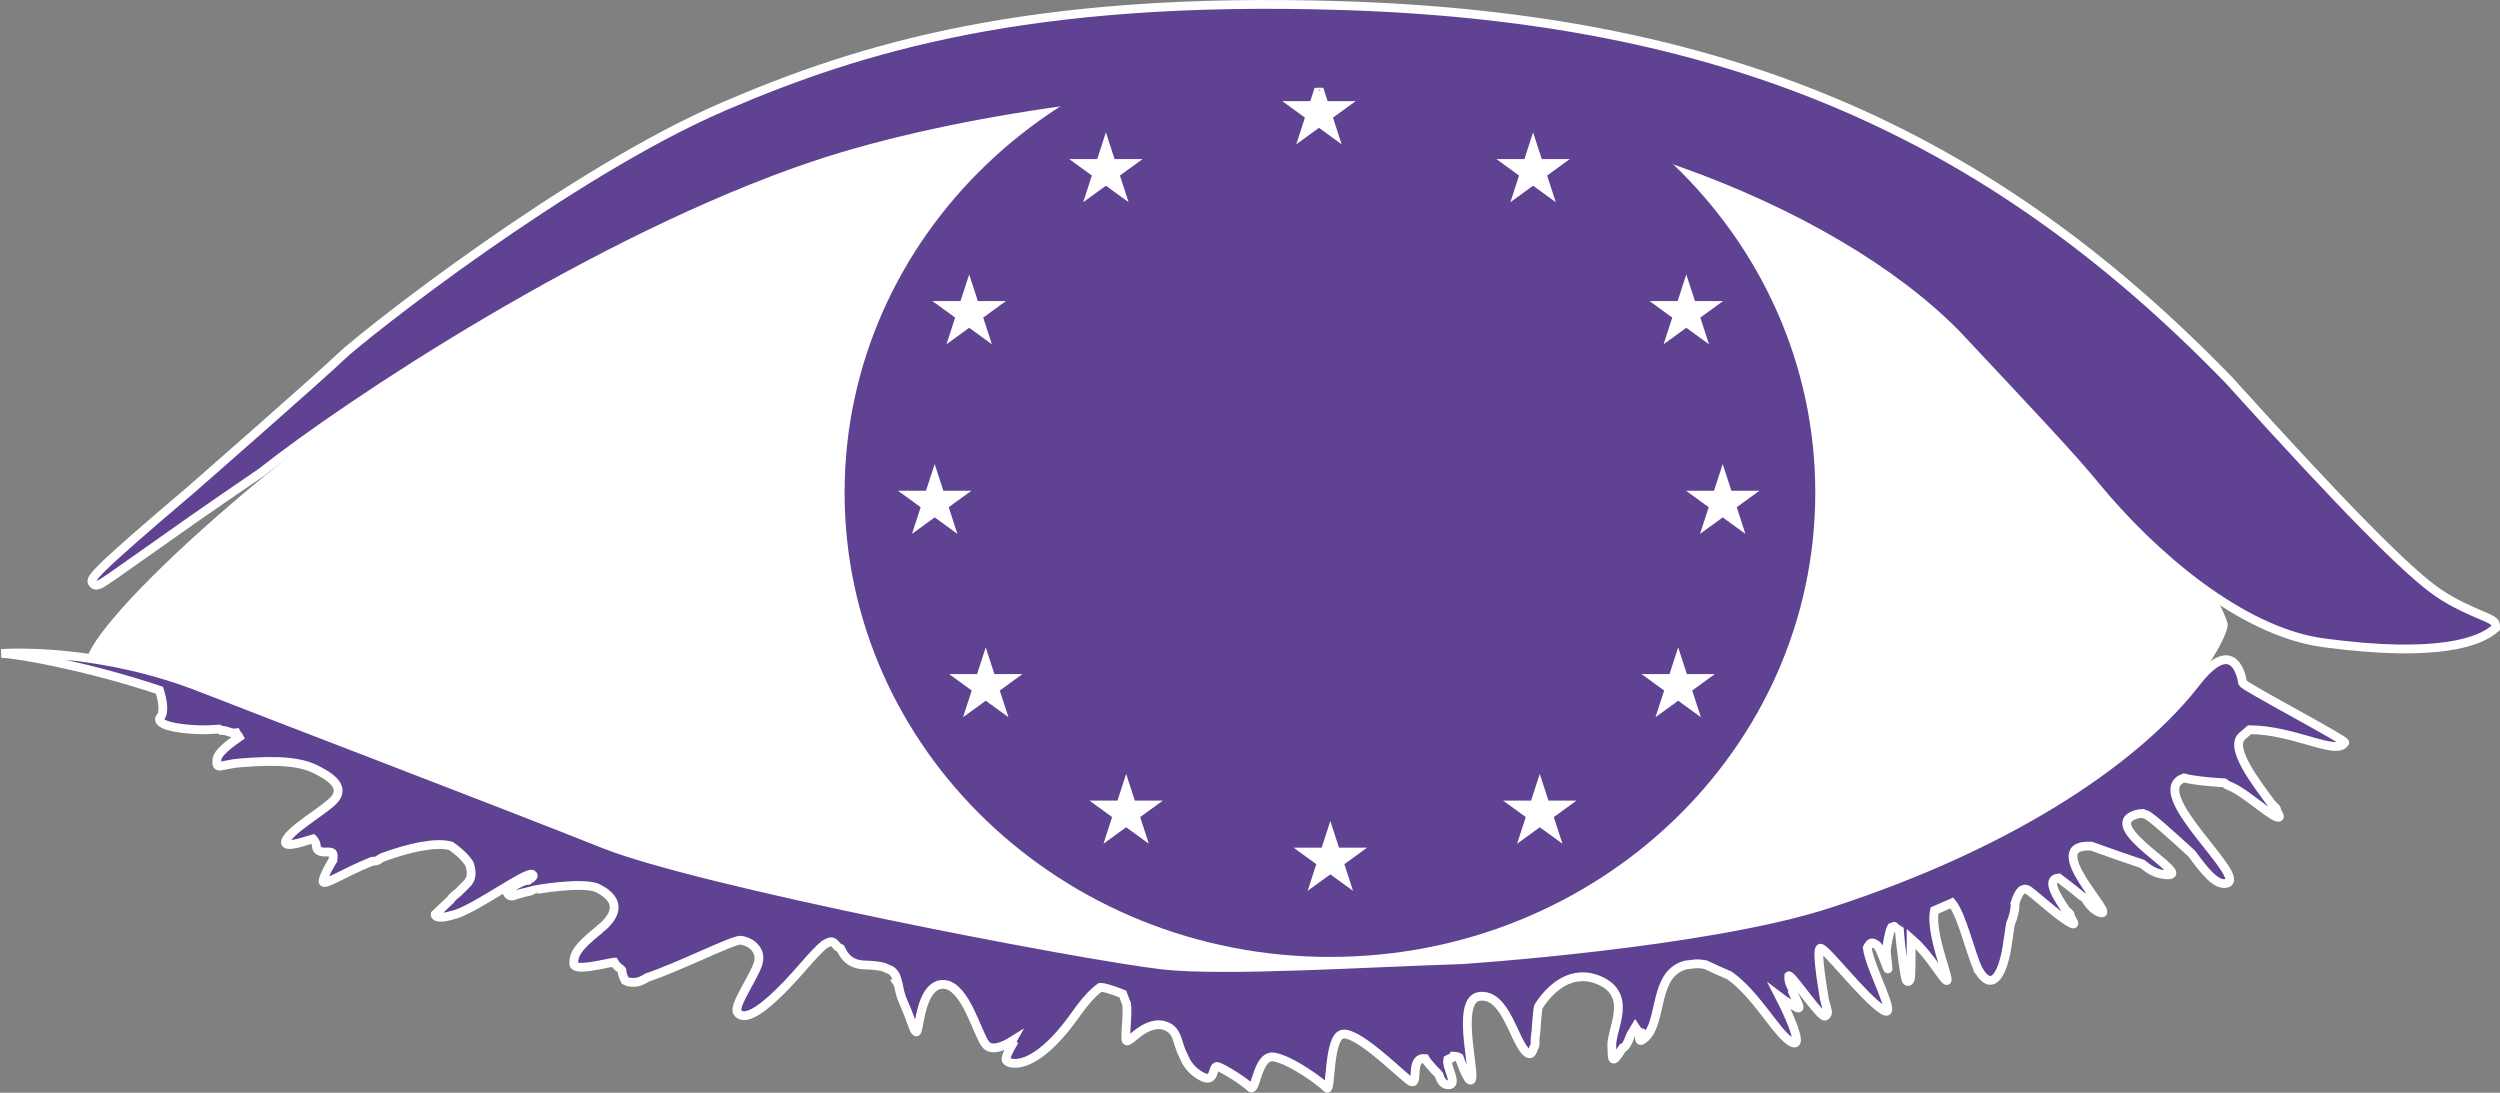 <!-- Generator: Adobe Illustrator 21.1.0, SVG Export Plug-In  -->
<svg version="1.1"
	 xmlns="http://www.w3.org/2000/svg" xmlns:xlink="http://www.w3.org/1999/xlink" xmlns:a="http://ns.adobe.com/AdobeSVGViewerExtensions/3.0/"
	 x="0px" y="0px" width="142.229px" height="62.168px" viewBox="0 0 142.229 62.168"
	 style="enable-background:new 0 0 142.229 62.168;" xml:space="preserve">
<rect x="0" y="0" width="142.229" height="62.168" fill="#808080" stroke="none"/>
<style type="text/css">
	.st0{fill:#FFFFFF;}
	.st1{fill:#5F4392;}
	.st2{fill:none;stroke:#FFFFFF;stroke-width:0.5;stroke-miterlimit:10;}
</style>
<defs>
</defs>
<g>
	<path class="st0" d="M126.737,35.553c0,1.602-10.288,19.858-51.128,21.045C40.702,57.612,6.841,37.727,5.601,37.979
		C-0.804,39.28,38.681,1.604,73.602,1.604C108.524,1.604,126.737,33.951,126.737,35.553"/>
	<path class="st1" d="M138.741,33.745c-1.755-1.186-5.437-4.924-11.937-12.119C112.988,7.368,97.902,0.998,76.354,0.319
		c-17.89-0.563-27.487,2.428-35.193,5.744c-8.818,3.795-20.498,13.01-21.75,14.214c-1.223,1.175-8.396,7.455-8.469,7.518
		c-5.926,5.029-5.834,5.157-5.667,5.391c0.152,0.212,0.402,0.063,0.536-0.017c0.295-0.177,1.033-0.7,2.15-1.491
		c1.563-1.107,3.925-2.781,6.887-4.791c4.934-3.907,19.087-13.299,31.437-17.461c7.843-2.643,21.853-4.897,35.469-3.975
		c1.993,0.135,7.636,1.882,13.42,4.153c-0.008,0.001,0.021,0.012,0.321,0.119c6.632,2.364,12.251,5.671,15.823,9.311l0.125,0.134
		c4.446,4.736,6.475,6.898,7.77,8.478c3.198,3.9,8.284,8.292,12.968,8.922c6.583,0.886,8.896-0.09,9.689-0.751l0.108-0.09
		l-0.002-0.177c-0.032-0.218-0.238-0.306-0.849-0.567C140.529,34.728,139.625,34.343,138.741,33.745"/>
	<path class="st2" d="M138.741,33.745c-1.755-1.186-5.437-4.924-11.937-12.119C112.988,7.368,97.902,0.998,76.354,0.319
		c-17.89-0.563-27.487,2.428-35.193,5.744c-8.818,3.795-20.498,13.01-21.75,14.214c-1.223,1.175-8.396,7.455-8.469,7.518
		c-5.926,5.029-5.834,5.157-5.667,5.391c0.152,0.212,0.402,0.063,0.536-0.017c0.295-0.177,1.033-0.7,2.15-1.491
		c1.563-1.107,3.925-2.781,6.887-4.791c4.934-3.907,19.087-13.299,31.437-17.461c7.843-2.643,21.853-4.897,35.469-3.975
		c1.993,0.135,7.636,1.882,13.42,4.153c-0.008,0.001,0.021,0.012,0.321,0.119c6.632,2.364,12.251,5.671,15.823,9.311l0.125,0.134
		c4.446,4.736,6.475,6.898,7.77,8.478c3.198,3.9,8.284,8.292,12.968,8.922c6.583,0.886,8.896-0.09,9.689-0.751l0.108-0.09
		l-0.002-0.177c-0.032-0.218-0.238-0.306-0.849-0.567C140.529,34.728,139.625,34.343,138.741,33.745z"/>
	<polyline points="87.588,11.891 87.588,11.897 87.594,11.89 87.588,11.891 	"/>
	<path d="M91.911,8.697c0.172,0.104,0.402,0.11,0.6,0.178c0.332,0.114,0.5,0.204,0.583,0.367c-0.023-0.063-0.053-0.126-0.097-0.186
		c-0.074-0.206-0.217-0.342-0.402-0.461c-0.179-0.114-0.383-0.171-0.557-0.288C91.734,8.102,91.429,7.9,91.06,8.175
		c-0.002,0-0.004,0-0.007-0.001c0.002,0.035,0.003,0.069,0.004,0.104c-0.026,0.069-0.053,0.137-0.08,0.206c0,0,0,0-0.001,0h0.001
		c-0.02,0.072-0.04,0.144-0.06,0.216C91.248,8.359,91.565,8.487,91.911,8.697"/>
	<polyline points="92.813,8.416 92.817,8.419 92.813,8.412 92.813,8.416 	"/>
	<polyline points="91.27,9.186 91.263,9.184 91.264,9.189 91.27,9.186 	"/>
	<path d="M87.228,8.773c0.008,0.03,0.023,0.051,0.041,0.069c-0.008-0.022-0.02-0.046-0.036-0.071
		C87.232,8.772,87.23,8.772,87.228,8.773"/>
	<path d="M93.56,13.787c0.018-0.019,0.039-0.031,0.065-0.034c-0.012-0.002-0.024-0.007-0.037-0.006
		C93.574,13.761,93.566,13.774,93.56,13.787"/>
	<path d="M97.129,13.075c0.007,0.002,0.012,0.004,0.02,0.005c-0.006-0.006-0.007-0.012-0.011-0.018
		C97.135,13.066,97.132,13.071,97.129,13.075"/>
	<polygon points="97.778,12.459 97.779,12.458 97.778,12.458 	"/>
	<path d="M84.594,12.319c0.005,0.002,0.009,0.004,0.013,0.007c0.001-0.002,0.001-0.004,0.002-0.006
		C84.603,12.319,84.599,12.32,84.594,12.319"/>
	<path d="M85.219,12.37c0.007,0.006,0.012,0.008,0.02,0.014c0-0.006,0-0.013,0.001-0.02C85.233,12.366,85.226,12.368,85.219,12.37"
		/>
	<path d="M84.966,11.88c0.009,0.007,0.02,0.015,0.029,0.022c0.004-0.009,0.008-0.017,0.012-0.026
		C84.993,11.878,84.982,11.877,84.966,11.88"/>
	<path d="M83.97,9.607c0.003,0.004,0.004,0.009,0.008,0.013V9.611C83.975,9.61,83.973,9.608,83.97,9.607"/>
	<polyline points="85.79,12.651 85.798,12.652 85.791,12.646 85.79,12.651 	"/>
	<path class="st1" d="M127.592,38.856c0-0.001-0.001-0.001-0.001-0.002c-0.226-1.315-1.006-2.161-2.675,0.002
		c-3.028,3.925-9.789,8.973-20.941,12.58c-6.945,2.246-20.725,3.157-20.822,3.163c-5.188,0.157-13.563,0.7-17.014,0.302
		c-4.724-0.544-26.329-4.705-31.801-6.894c-5.471-2.19-19.869-7.687-22.842-8.86c-5.702-2.249-10.785-2.011-11.425-1.97
		c0.744-0.018,4.947,0.728,9.005,2.095c0.138,0.454,0.312,1.207,0.062,1.508c-0.369,0.442,0.9,0.697,2.21,0.736
		c0.374,0.011,0.761-0.008,1.124-0.036c0.042,0.018,0.081,0.04,0.116,0.073c0.024,0.001,0.047,0.001,0.07,0.002
		c0.267,0.004,0.501,0.189,0.778,0.141c0.038,0.076,0.134,0.16,0.173,0.237c-0.519,0.369-1.221,0.863-1.266,1.273
		c-0.074,0.66,0.203,0.274,1.384,0.19c0.004,0,0.008,0,0.012,0c1.184-0.083,2.992-0.216,4.157,0.342
		c0.047,0.023,0.092,0.046,0.137,0.069c0.026,0.012,0.052,0.026,0.078,0.039c1.004,0.519,1.361,1.015,0.973,1.564
		c-0.415,0.586-2.653,1.8-2.837,2.461c-0.129,0.465,1.443-0.13,1.553-0.152c0.114,0.115,0.191,0.248,0.202,0.449
		c0.014,0.239,0.253,0.308,0.485,0.305c0.485-0.007,0.5-0.001,0.456,0.458c-0.235,0.381-0.479,0.829-0.559,1.154
		c-0.111,0.447,1.084-0.408,2.787-1.083c0.137-0.023,0.29,0.009,0.398-0.113c0.06-0.041,0.124-0.075,0.187-0.11
		c1.515-0.55,3.014-0.889,3.89-0.656c0.409,0.284,0.777,0.598,1.055,1.015c0.123,0.327,0.14,0.663,0.031,0.905
		c-0.034,0.058-0.071,0.114-0.109,0.17c-0.131,0.141-0.34,0.349-0.57,0.573c-0.161,0.119-0.316,0.25-0.432,0.417
		c-0.452,0.432-0.864,0.819-0.864,0.819s-0.074,0.367,1.141,0c1.216-0.368,4.052-2.461,4.384-2.278
		c0.155,0.086-0.03,0.211-0.242,0.344c-0.39-0.006-1.262,0.594-1.183,0.724c0.077,0.126,0.21,0.215,0.39,0.138
		c0.326-0.137,1.069-0.275,1.093-0.298c0.016-0.032,2.864-0.517,3.662-0.12c1.028,0.511,1.337,1.25,0.289,2.194
		c-0.077,0.043-0.147,0.098-0.205,0.175c-1.29,1.028-1.446,1.435-1.446,1.912c0,0.478,1.583,0.035,2.302-0.074c0,0,0.001,0,0.002,0
		c0.082,0.147,0.191,0.275,0.351,0.372c0.041,0.025,0.066,0.059,0.086,0.096c0.011,0.128,0.041,0.277,0.119,0.445
		c0.01,0.028,0.021,0.05,0.034,0.072c0.002,0.003,0.003,0.007,0.005,0.011c0.001,0,0.001,0.001,0.001,0.001
		c0.074,0.113,0.195,0.14,0.442,0.153c0.326,0.017,0.594-0.12,0.853-0.281c1.814-0.601,4.907-2.17,5.308-2.117
		c0.554,0.072,1.27,0.56,0.958,1.41c-0.312,0.85-1.4,2.373-1.142,2.704c0.258,0.331,0.987,0.568,3.794-2.674
		c0.5-0.577,0.857-0.949,1.123-1.174c0.029-0.017,0.056-0.035,0.085-0.052c0.326-0.181,0.412-0.183,0.639,0.103
		c0.062,0.078,0.144,0.117,0.226,0.157c0.195,0.405,0.486,0.913,1.39,0.936c0.49,0.013,0.844,0.059,1.103,0.135
		c0.026,0.015,0.052,0.025,0.078,0.04c0.01,0.006,0.019,0.013,0.029,0.019c0.084,0.035,0.167,0.068,0.251,0.101
		c0.223,0.15,0.316,0.354,0.381,0.606c-0.006,0.001-0.013,0.001-0.018,0.002c-0.018,0.005-0.033,0.021-0.052,0.034
		c0.035,0.055,0.074,0.107,0.115,0.159c0.06,0.286,0.117,0.622,0.286,1.002c0.562,1.264,0.553,1.598,0.737,1.708
		c0.042,0.025,0.075-0.099,0.116-0.306c0.005-0.017,0.008-0.035,0.01-0.055c0.14-0.725,0.382-2.287,1.352-2.342
		c0.041,0.002,0.083,0.003,0.125,0.003c1.209,0.109,1.872,2.794,2.337,3.398c0.355,0.462,1.136,0.06,1.519-0.18
		c-0.024,0.044-0.012,0.093,0.035,0.154c-0.19,0.321-0.445,0.802-0.374,0.944c0.111,0.221,1.552,0.78,3.945-2.6
		c0.581-0.821,1.039-1.298,1.402-1.549c0.015,0,0.029-0.002,0.043-0.001c0.371,0.019,1.195,0.363,1.246,0.383
		c0.083,0.2,0.131,0.386,0.169,0.443c0.157,0.239-0.011,1.451,0,2.075c0.01,0.623,0.882-0.952,2.079-0.757
		c0.006,0.002,0.013,0.002,0.019,0.004c0.015,0.003,0.027,0.008,0.041,0.011c0.164,0.042,0.309,0.111,0.433,0.21
		c0.128,0.113,0.223,0.259,0.3,0.426c0.019,0.047,0.038,0.094,0.052,0.147c0.112,0.306,0.187,0.645,0.339,0.916
		c0.153,0.373,0.368,0.741,0.762,1.027c1.216,0.881,0.786-0.561,1.246-0.366c0.46,0.197,1.48,0.843,1.812,1.174
		c0.331,0.331,0.379-1.904,1.363-1.726c0.983,0.177,2.727,1.462,2.984,1.759c0.257,0.298,0.077-2.958,0.921-3.066h0.005
		c0.847-0.101,3.01,2.036,3.73,2.607c0.722,0.573-0.028-1.28,0.918-1.217c0.022,0.054,0.655,0.797,0.702,0.797
		c0.036,0.045,0.067,0.098,0.108,0.135c0.107,0.303,0.227,0.564,0.541,0.564c0.578,0-0.151-1.017-0.042-1.445
		c0.054-0.035,0.129-0.063,0.235-0.08c0.033-0.005,0.062-0.067,0.083-0.107c0.149,0.003,0.257,0.034,0.341,0.082
		c0.04,0.108,0.396,1.156,0.598,1.271c0.553,0.316-0.957-4.57,0.553-4.753c1.51-0.184,1.952,2.571,2.689,3.195
		c0.198,0.169,0.314,0.034,0.391-0.266c0.084-0.076,0.089-0.21,0.081-0.311c-0.004-0.044-0.004-0.088-0.004-0.132
		c0.015-0.121,0.028-0.251,0.04-0.387c0.021-0.141,0.039-0.283,0.036-0.427c0.023-0.289,0.047-0.589,0.08-0.874
		c0.01-0.066,0.018-0.133,0.033-0.199c0,0,0.807-1.438,2.138-1.684c0.116-0.011,0.234-0.022,0.354-0.035
		c0.282-0.004,0.583,0.048,0.903,0.177c2.063,0.833,0.737,2.792,0.786,3.771c0.039,0.771-0.042,1.145,0.619,0.104
		c0.2-0.047,0.354-0.48,0.376-0.539c0.025-0.068,0.052-0.135,0.08-0.203c0.081-0.133,0.167-0.277,0.26-0.433
		c0.108,0.166,0.192,0.259,0.283,0.29c-0.089,0.389-0.084,0.655,0.297,0.291c0.992-0.943,0.429-3.672,2.315-4.128
		c0.191-0.023,0.38-0.045,0.57-0.067c0.18-0.001,0.355,0.017,0.526,0.05c0.397,0.194,0.902,0.414,1.355,0.607
		c1.525,1.079,2.612,3.163,3.437,3.735c1.129,0.783-0.554-2.487-0.554-2.487s0.303,0.234,0.944,0.576
		c0.337,0.181,0.036-0.317-0.233-0.899c0.003-0.017,0.008-0.03,0.012-0.047c-0.007-0.077,0.009-0.162-0.074-0.211
		c-0.096-0.201-0.168-0.408-0.147-0.636c0.12-0.133,1.826,2.425,2.071,2.291c0.251-0.137,0.086-0.39,0.055-0.596
		c-0.032-0.146-0.07-0.291-0.111-0.435c0,0.001,0.002,0.002,0.002,0.003c0.024,0.087-0.504-2.773-0.222-2.835
		c0.282-0.062,2.431,2.778,3.561,3.512c0.934,0.608-0.749-2.365-0.888-3.533c0.011-0.02,0.022-0.039,0.033-0.059
		c0.166-0.284,0.237-0.266,0.487-0.118c0.149,0.088,0.345,0.604,0.485,0.979c0.101,0.27,0.173,0.468,0.178,0.38
		c0.002-0.043-0.053-0.526-0.106-0.989c0.066-0.486,0.171-1.122,0.3-1.358c0.053-0.019,0.106-0.038,0.16-0.057
		c0,0,0.001,0,0.001,0.001c0.074,0.088,0.168,0.148,0.291,0.222c0.072,1.029,0.3,2.559,0.355,2.734
		c0.024,0.079,0.028,0.172,0.133,0.177c0.087,0.005,0.099-0.086,0.133-0.143c0.045-0.073,0.05-1.346,0.048-2.294
		c0.373,0.322,0.867,0.85,1.533,1.805c1.416,2.029-0.553-1.74-0.206-3.404c0.337-0.142,0.668-0.286,0.994-0.431
		c0.582,0.733,1.043,2.825,1.461,3.707c-0.001,0.07,0.013,0.135,0.087,0.168c0.611,1.038,1.331,0.605,1.643-1.769
		c0.044-0.333,0.088-0.632,0.134-0.904c0.154-0.359,0.265-0.753,0.266-1.144c-0.002-0.01-0.005-0.021-0.008-0.031
		c0.224-0.742,0.482-0.957,0.803-0.72c0.003,0.002,0.006,0.003,0.008,0.005c0.531,0.396,1.991,1.732,2.48,1.879
		c0.137,0.041,0.039-0.138-0.147-0.419c0.045-0.106-0.057-0.199-0.143-0.264c-0.035-0.026-0.065-0.056-0.094-0.087
		c-0.511-0.753-1.18-1.79-0.415-1.841c0.535,0.402,1.245,0.964,1.336,1.052c0.034,0.009,0.078,0.033,0.127,0.066
		c0.251,0.379,0.512,0.738,0.908,0.856c0.982,0.294-3.509-3.966-0.518-3.784h0.001c0.931,0.334,2.058,0.733,2.895,1.009
		c0.397,0.309,0.734,0.578,1.404,0.62c1.572,0.098-3.956-2.758-1.768-3.429c0.133-0.04,0.263-0.06,0.392-0.062
		c0.048,0.025,0.103,0.047,0.171,0.061c0.225,0.044,1.478,1.183,2.615,2.222c0.707,0.946,1.344,1.804,1.954,1.698
		c1.4-0.245-4.691-5.194-2.388-6.001c0.614,0.161,1.485,0.228,2.282,0.279c0.082,0.07,0.183,0.136,0.318,0.187
		c0.895,0.342,2.514,1.91,2.809,1.763c0.053-0.026-0.016-0.164-0.158-0.376c0.006-0.024,0.011-0.051,0.011-0.084
		c-0.013-0.036-0.117-0.144-0.283-0.299c-0.824-1.125-2.431-3.169-1.682-3.844c0.15-0.135,0.293-0.258,0.431-0.37
		c2.563,0.018,4.963,1.501,5.414,0.736C133.482,42.11,127.7,39.084,127.592,38.856"/>
	<path class="st2" d="M127.592,38.856c0-0.001-0.001-0.001-0.001-0.002c-0.226-1.315-1.006-2.161-2.675,0.002
		c-3.028,3.925-9.789,8.973-20.941,12.58c-6.945,2.246-20.725,3.157-20.822,3.163c-5.188,0.157-13.563,0.7-17.014,0.302
		c-4.724-0.544-26.329-4.705-31.801-6.894c-5.471-2.19-19.869-7.687-22.842-8.86c-5.702-2.249-10.785-2.011-11.425-1.97
		c0.744-0.018,4.947,0.728,9.005,2.095c0.138,0.454,0.312,1.207,0.062,1.508c-0.369,0.442,0.9,0.697,2.21,0.736
		c0.374,0.011,0.761-0.008,1.124-0.036c0.042,0.018,0.081,0.04,0.116,0.073c0.024,0.001,0.047,0.001,0.07,0.002
		c0.267,0.004,0.501,0.189,0.778,0.141c0.038,0.076,0.134,0.16,0.173,0.237c-0.519,0.369-1.221,0.863-1.266,1.273
		c-0.074,0.66,0.203,0.274,1.384,0.19c0.004,0,0.008,0,0.012,0c1.184-0.083,2.992-0.216,4.157,0.342
		c0.047,0.023,0.092,0.046,0.137,0.069c0.026,0.012,0.052,0.026,0.078,0.039c1.004,0.519,1.361,1.015,0.973,1.564
		c-0.415,0.586-2.653,1.8-2.837,2.461c-0.129,0.465,1.443-0.13,1.553-0.152c0.114,0.115,0.191,0.248,0.202,0.449
		c0.014,0.239,0.253,0.308,0.485,0.305c0.485-0.007,0.5-0.001,0.456,0.458c-0.235,0.381-0.479,0.829-0.559,1.154
		c-0.111,0.447,1.084-0.408,2.787-1.083c0.137-0.023,0.29,0.009,0.398-0.113c0.06-0.041,0.124-0.075,0.187-0.11
		c1.515-0.55,3.014-0.889,3.89-0.656c0.409,0.284,0.777,0.598,1.055,1.015c0.123,0.327,0.14,0.663,0.031,0.905
		c-0.034,0.058-0.071,0.114-0.109,0.17c-0.131,0.141-0.34,0.349-0.57,0.573c-0.161,0.119-0.316,0.25-0.432,0.417
		c-0.452,0.432-0.864,0.819-0.864,0.819s-0.074,0.367,1.141,0c1.216-0.368,4.052-2.461,4.384-2.278
		c0.155,0.086-0.03,0.211-0.242,0.344c-0.39-0.006-1.262,0.594-1.183,0.724c0.077,0.126,0.21,0.215,0.39,0.138
		c0.326-0.137,1.069-0.275,1.093-0.298c0.016-0.032,2.864-0.517,3.662-0.12c1.028,0.511,1.337,1.25,0.289,2.194
		c-0.077,0.043-0.147,0.098-0.205,0.175c-1.29,1.028-1.446,1.435-1.446,1.912c0,0.478,1.583,0.035,2.302-0.074c0,0,0.001,0,0.002,0
		c0.082,0.147,0.191,0.275,0.351,0.372c0.041,0.025,0.066,0.059,0.086,0.096c0.011,0.128,0.041,0.277,0.119,0.445
		c0.01,0.028,0.021,0.05,0.034,0.072c0.002,0.003,0.003,0.007,0.005,0.011c0.001,0,0.001,0.001,0.001,0.001
		c0.074,0.113,0.195,0.14,0.442,0.153c0.326,0.017,0.594-0.12,0.853-0.281c1.814-0.601,4.907-2.17,5.308-2.117
		c0.554,0.072,1.27,0.56,0.958,1.41c-0.312,0.85-1.4,2.373-1.142,2.704c0.258,0.331,0.987,0.568,3.794-2.674
		c0.5-0.577,0.857-0.949,1.123-1.174c0.029-0.017,0.056-0.035,0.085-0.052c0.326-0.181,0.412-0.183,0.639,0.103
		c0.062,0.078,0.144,0.117,0.226,0.157c0.195,0.405,0.486,0.913,1.39,0.936c0.49,0.013,0.844,0.059,1.103,0.135
		c0.026,0.015,0.052,0.025,0.078,0.04c0.01,0.006,0.019,0.013,0.029,0.019c0.084,0.035,0.167,0.068,0.251,0.101
		c0.223,0.15,0.316,0.354,0.381,0.606c-0.006,0.001-0.013,0.001-0.018,0.002c-0.018,0.005-0.033,0.021-0.052,0.034
		c0.035,0.055,0.074,0.107,0.115,0.159c0.06,0.286,0.117,0.622,0.286,1.002c0.562,1.264,0.553,1.598,0.737,1.708
		c0.042,0.025,0.075-0.099,0.116-0.306c0.005-0.017,0.008-0.035,0.01-0.055c0.14-0.725,0.382-2.287,1.352-2.342
		c0.041,0.002,0.083,0.003,0.125,0.003c1.209,0.109,1.872,2.794,2.337,3.398c0.355,0.462,1.136,0.06,1.519-0.18
		c-0.024,0.044-0.012,0.093,0.035,0.154c-0.19,0.321-0.445,0.802-0.374,0.944c0.111,0.221,1.552,0.78,3.945-2.6
		c0.581-0.821,1.039-1.298,1.402-1.549c0.015,0,0.029-0.002,0.043-0.001c0.371,0.019,1.195,0.363,1.246,0.383
		c0.083,0.2,0.131,0.386,0.169,0.443c0.157,0.239-0.011,1.451,0,2.075c0.01,0.623,0.882-0.952,2.079-0.757
		c0.006,0.002,0.013,0.002,0.019,0.004c0.015,0.003,0.027,0.008,0.041,0.011c0.164,0.042,0.309,0.111,0.433,0.21
		c0.128,0.113,0.223,0.259,0.3,0.426c0.019,0.047,0.038,0.094,0.052,0.147c0.112,0.306,0.187,0.645,0.339,0.916
		c0.153,0.373,0.368,0.741,0.762,1.027c1.216,0.881,0.786-0.561,1.246-0.366c0.46,0.197,1.48,0.843,1.812,1.174
		c0.331,0.331,0.379-1.904,1.363-1.726c0.983,0.177,2.727,1.462,2.984,1.759c0.257,0.298,0.077-2.958,0.921-3.066h0.005
		c0.847-0.101,3.01,2.036,3.73,2.607c0.722,0.573-0.028-1.28,0.918-1.217c0.022,0.054,0.655,0.797,0.702,0.797
		c0.036,0.045,0.067,0.098,0.108,0.135c0.107,0.303,0.227,0.564,0.541,0.564c0.578,0-0.151-1.017-0.042-1.445
		c0.054-0.035,0.129-0.063,0.235-0.08c0.033-0.005,0.062-0.067,0.083-0.107c0.149,0.003,0.257,0.034,0.341,0.082
		c0.04,0.108,0.396,1.156,0.598,1.271c0.553,0.316-0.957-4.57,0.553-4.753c1.51-0.184,1.952,2.571,2.689,3.195
		c0.198,0.169,0.314,0.034,0.391-0.266c0.084-0.076,0.089-0.21,0.081-0.311c-0.004-0.044-0.004-0.088-0.004-0.132
		c0.015-0.121,0.028-0.251,0.04-0.387c0.021-0.141,0.039-0.283,0.036-0.427c0.023-0.289,0.047-0.589,0.08-0.874
		c0.01-0.066,0.018-0.133,0.033-0.199c0,0,0.807-1.438,2.138-1.684c0.116-0.011,0.234-0.022,0.354-0.035
		c0.282-0.004,0.583,0.048,0.903,0.177c2.063,0.833,0.737,2.792,0.786,3.771c0.039,0.771-0.042,1.145,0.619,0.104
		c0.2-0.047,0.354-0.48,0.376-0.539c0.025-0.068,0.052-0.135,0.08-0.203c0.081-0.133,0.167-0.277,0.26-0.433
		c0.108,0.166,0.192,0.259,0.283,0.29c-0.089,0.389-0.084,0.655,0.297,0.291c0.992-0.943,0.429-3.672,2.315-4.128
		c0.191-0.023,0.38-0.045,0.57-0.067c0.18-0.001,0.355,0.017,0.526,0.05c0.397,0.194,0.902,0.414,1.355,0.607
		c1.525,1.079,2.612,3.163,3.437,3.735c1.129,0.783-0.554-2.487-0.554-2.487s0.303,0.234,0.944,0.576
		c0.337,0.181,0.036-0.317-0.233-0.899c0.003-0.017,0.008-0.03,0.012-0.047c-0.007-0.077,0.009-0.162-0.074-0.211
		c-0.096-0.201-0.168-0.408-0.147-0.636c0.12-0.133,1.826,2.425,2.071,2.291c0.251-0.137,0.086-0.39,0.055-0.596
		c-0.032-0.146-0.07-0.291-0.111-0.435c0,0.001,0.002,0.002,0.002,0.003c0.024,0.087-0.504-2.773-0.222-2.835
		c0.282-0.062,2.431,2.778,3.561,3.512c0.934,0.608-0.749-2.365-0.888-3.533c0.011-0.02,0.022-0.039,0.033-0.059
		c0.166-0.284,0.237-0.266,0.487-0.118c0.149,0.088,0.345,0.604,0.485,0.979c0.101,0.27,0.173,0.468,0.178,0.38
		c0.002-0.043-0.053-0.526-0.106-0.989c0.066-0.486,0.171-1.122,0.3-1.358c0.053-0.019,0.106-0.038,0.16-0.057
		c0,0,0.001,0,0.001,0.001c0.074,0.088,0.168,0.148,0.291,0.222c0.072,1.029,0.3,2.559,0.355,2.734
		c0.024,0.079,0.028,0.172,0.133,0.177c0.087,0.005,0.099-0.086,0.133-0.143c0.045-0.073,0.05-1.346,0.048-2.294
		c0.373,0.322,0.867,0.85,1.533,1.805c1.416,2.029-0.553-1.74-0.206-3.404c0.337-0.142,0.668-0.286,0.994-0.431
		c0.582,0.733,1.043,2.825,1.461,3.707c-0.001,0.07,0.013,0.135,0.087,0.168c0.611,1.038,1.331,0.605,1.643-1.769
		c0.044-0.333,0.088-0.632,0.134-0.904c0.154-0.359,0.265-0.753,0.266-1.144c-0.002-0.01-0.005-0.021-0.008-0.031
		c0.224-0.742,0.482-0.957,0.803-0.72c0.003,0.002,0.006,0.003,0.008,0.005c0.531,0.396,1.991,1.732,2.48,1.879
		c0.137,0.041,0.039-0.138-0.147-0.419c0.045-0.106-0.057-0.199-0.143-0.264c-0.035-0.026-0.065-0.056-0.094-0.087
		c-0.511-0.753-1.18-1.79-0.415-1.841c0.535,0.402,1.245,0.964,1.336,1.052c0.034,0.009,0.078,0.033,0.127,0.066
		c0.251,0.379,0.512,0.738,0.908,0.856c0.982,0.294-3.509-3.966-0.518-3.784h0.001c0.931,0.334,2.058,0.733,2.895,1.009
		c0.397,0.309,0.734,0.578,1.404,0.62c1.572,0.098-3.956-2.758-1.768-3.429c0.133-0.04,0.263-0.06,0.392-0.062
		c0.048,0.025,0.103,0.047,0.171,0.061c0.225,0.044,1.478,1.183,2.615,2.222c0.707,0.946,1.344,1.804,1.954,1.698
		c1.4-0.245-4.691-5.194-2.388-6.001c0.614,0.161,1.485,0.228,2.282,0.279c0.082,0.07,0.183,0.136,0.318,0.187
		c0.895,0.342,2.514,1.91,2.809,1.763c0.053-0.026-0.016-0.164-0.158-0.376c0.006-0.024,0.011-0.051,0.011-0.084
		c-0.013-0.036-0.117-0.144-0.283-0.299c-0.824-1.125-2.431-3.169-1.682-3.844c0.15-0.135,0.293-0.258,0.431-0.37
		c2.563,0.018,4.963,1.501,5.414,0.736C133.482,42.11,127.7,39.084,127.592,38.856z"/>
	<path d="M75.068,5.098c-0.022,0.015-0.045,0.031-0.067,0.046c0.044-0.008,0.088-0.016,0.132-0.023
		c-0.006-0.007-0.013-0.013-0.019-0.02C75.098,5.102,75.083,5.101,75.068,5.098"/>
	<path d="M75.624,53.684c-0.005,0-0.011,0-0.016,0c0.006,0.006,0.011,0.012,0.017,0.018c0,0,0,0,0-0.001L75.624,53.684z"/>
	<path d="M79.945,53.488L79.945,53.488c-0.006,0.001-0.011,0.002-0.017,0.004c0,0.002,0.001,0.005,0.001,0.007
		C79.935,53.496,79.94,53.492,79.945,53.488z"/>
	<path d="M0.069,37.138C0.024,37.141,0,37.143,0,37.143C0.018,37.14,0.042,37.139,0.069,37.138"/>
	<path class="st1" d="M98.501,27.918h1.596l-1.291,0.938l0.493,1.517l-1.291-0.937l-1.291,0.937l0.493-1.517l-1.29-0.938h1.595
		l0.493-1.518L98.501,27.918z M98.025,17.13l-1.291,0.938l0.493,1.518l-1.29-0.938l-1.292,0.938l0.494-1.518l-1.291-0.938h1.595
		l0.494-1.517l0.492,1.517H98.025z M94.677,39.285l-1.29-0.938h1.595l0.493-1.517l0.493,1.517h1.596l-1.291,0.938l0.493,1.518
		l-1.291-0.938l-1.291,0.938L94.677,39.285z M89.689,45.547l-1.291,0.937l0.493,1.518L87.6,47.064l-1.291,0.938l0.494-1.518
		l-1.291-0.937h1.595l0.493-1.518l0.493,1.518H89.689z M89.309,9.048l-1.291,0.938l0.493,1.517l-1.291-0.938l-1.291,0.938
		l0.493-1.517l-1.291-0.938h1.596L87.22,7.53l0.493,1.518H89.309z M77.774,48.226l-1.291,0.938l0.493,1.517l-1.291-0.937
		l-1.291,0.937l0.493-1.517l-1.291-0.938h1.596l0.493-1.518l0.493,1.518H77.774z M77.126,5.754l-1.29,0.938l0.493,1.518
		l-1.291-0.938L73.747,8.21l0.493-1.518l-1.29-0.938h1.595l0.493-1.517l0.493,1.517H77.126z M66.157,45.547l-1.291,0.937
		l0.493,1.518l-1.29-0.938l-1.291,0.938l0.493-1.518l-1.291-0.937h1.595l0.494-1.518l0.493,1.518H66.157z M65.005,9.048
		l-1.291,0.938l0.493,1.517l-1.291-0.938l-1.291,0.938l0.493-1.517l-1.291-0.938h1.596l0.493-1.518l0.493,1.518H65.005z
		 M58.17,38.347l-1.291,0.938l0.493,1.518l-1.291-0.938l-1.291,0.938l0.493-1.518l-1.29-0.938h1.595l0.493-1.517l0.493,1.517H58.17z
		 M57.227,17.13l-1.291,0.938l0.493,1.518l-1.291-0.938l-1.291,0.938l0.493-1.518l-1.291-0.938h1.596l0.493-1.517l0.493,1.517
		H57.227z M52.683,27.918l0.493-1.518l0.493,1.518h1.596l-1.291,0.938l0.493,1.517l-1.291-0.938l-1.291,0.938l0.493-1.517
		l-1.291-0.938H52.683z M103.275,28.023c0-14.591-12.363-26.419-27.613-26.419S48.05,13.432,48.05,28.023
		c0,14.59,12.362,26.418,27.612,26.418S103.275,42.613,103.275,28.023"/>
</g>
</svg>
